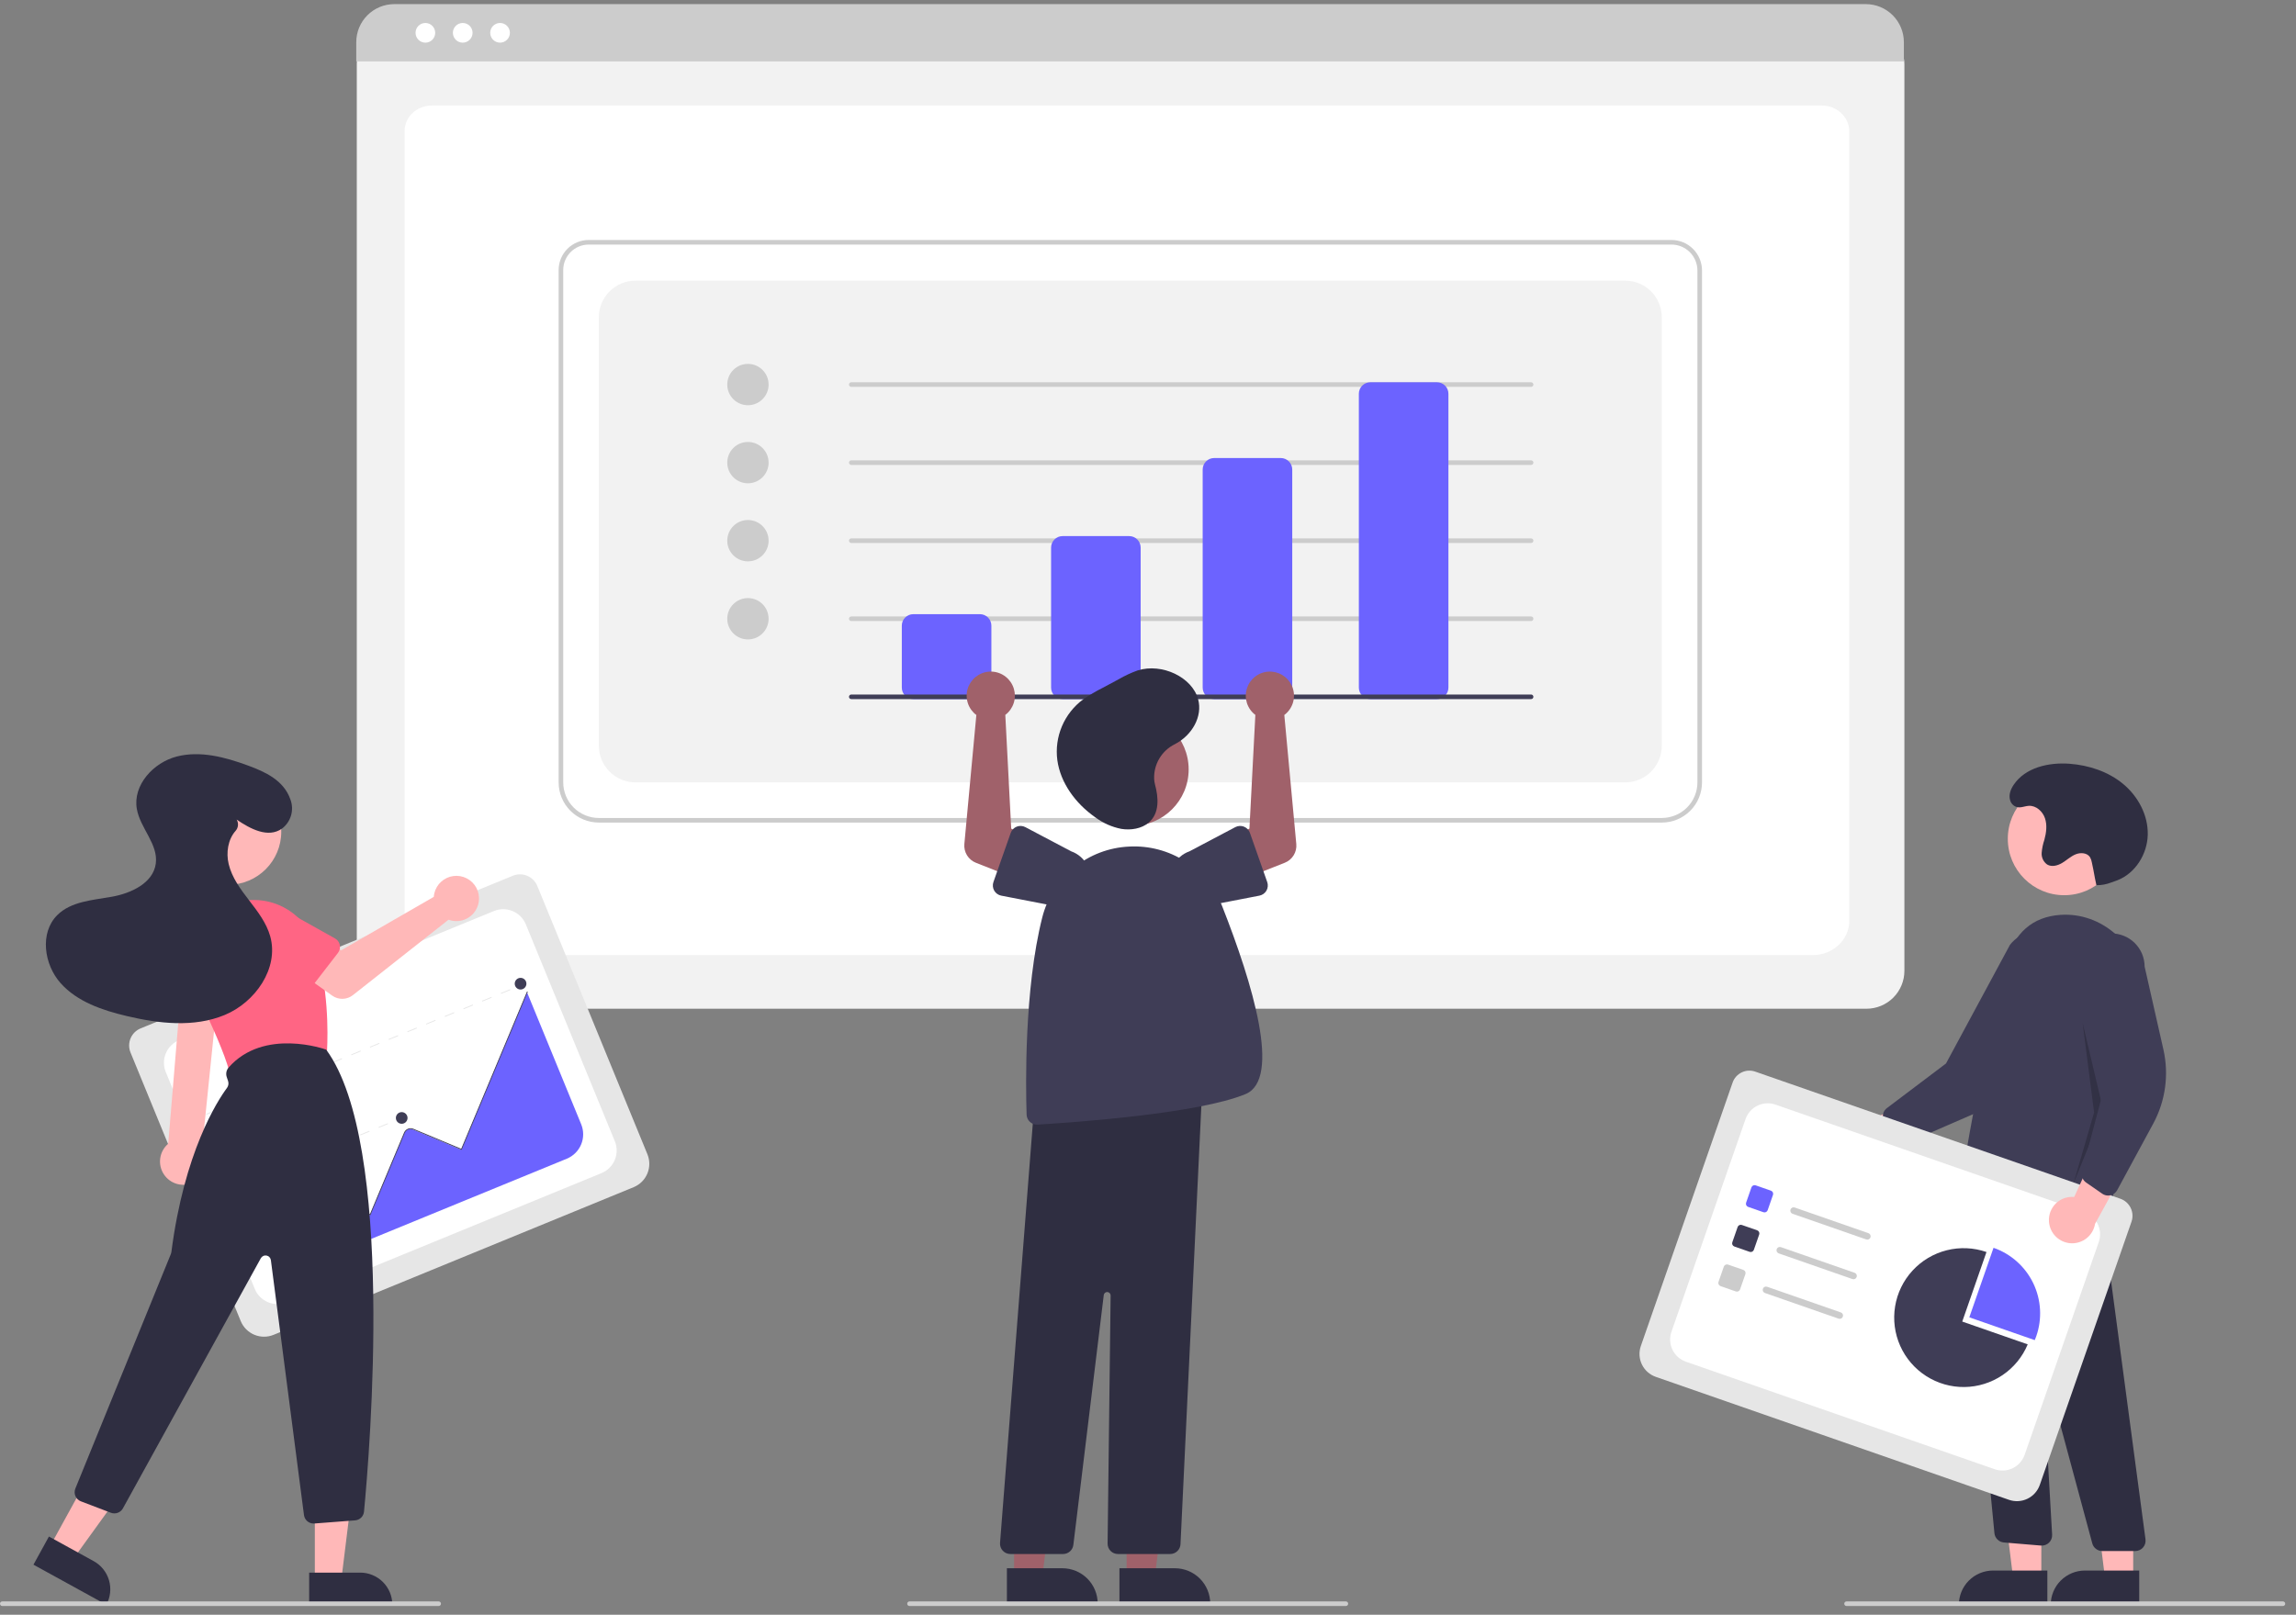 <svg width="172" height="121" viewBox="0 0 172 121" fill="none" xmlns="http://www.w3.org/2000/svg">
<rect x="0" y="0" width="172" height="121" fill="#808080" stroke="none"/>
<g clip-path="url(#clip0_42_107)">
<path d="M139.825 75.589H29.567C28.814 75.588 28.093 75.289 27.561 74.757C27.029 74.225 26.729 73.503 26.728 72.75V4.763C26.729 4.212 26.948 3.683 27.338 3.293C27.728 2.903 28.257 2.684 28.808 2.683H140.548C141.109 2.684 141.647 2.907 142.043 3.304C142.44 3.7 142.663 4.238 142.664 4.799V72.75C142.663 73.503 142.363 74.225 141.831 74.757C141.299 75.289 140.577 75.588 139.825 75.589V75.589Z" fill="#F2F2F2"/>
<path d="M135.803 71.569H33.045C31.539 71.569 30.314 70.421 30.314 69.011V9.807C30.314 8.761 31.222 7.909 32.338 7.909H136.477C137.611 7.909 138.534 8.775 138.534 9.838V69.011C138.534 70.421 137.309 71.569 135.803 71.569Z" fill="white"/>
<path d="M142.624 4.601H26.689V3.156C26.69 2.4 26.99 1.676 27.524 1.143C28.058 0.609 28.782 0.309 29.538 0.308H139.775C140.53 0.309 141.254 0.609 141.788 1.143C142.322 1.676 142.623 2.4 142.624 3.156V4.601Z" fill="#CCCCCC"/>
<path d="M31.866 3.196C32.273 3.196 32.603 2.866 32.603 2.459C32.603 2.052 32.273 1.722 31.866 1.722C31.459 1.722 31.13 2.052 31.13 2.459C31.13 2.866 31.459 3.196 31.866 3.196Z" fill="white"/>
<path d="M34.664 3.196C35.071 3.196 35.401 2.866 35.401 2.459C35.401 2.052 35.071 1.722 34.664 1.722C34.257 1.722 33.927 2.052 33.927 2.459C33.927 2.866 34.257 3.196 34.664 3.196Z" fill="white"/>
<path d="M37.461 3.196C37.868 3.196 38.198 2.866 38.198 2.459C38.198 2.052 37.868 1.722 37.461 1.722C37.054 1.722 36.724 2.052 36.724 2.459C36.724 2.866 37.054 3.196 37.461 3.196Z" fill="white"/>
<path d="M124.492 61.639H44.86C44.062 61.638 43.296 61.321 42.732 60.757C42.167 60.192 41.85 59.427 41.849 58.628V20.234C41.849 19.637 42.087 19.065 42.509 18.643C42.931 18.221 43.504 17.983 44.101 17.983H125.215C125.822 17.983 126.403 18.224 126.832 18.653C127.261 19.082 127.502 19.664 127.503 20.27V58.628C127.502 59.427 127.185 60.192 126.62 60.757C126.056 61.321 125.29 61.638 124.492 61.639V61.639ZM44.101 18.327C43.595 18.327 43.11 18.528 42.752 18.886C42.395 19.244 42.194 19.729 42.193 20.234V58.628C42.194 59.336 42.475 60.013 42.975 60.513C43.475 61.013 44.153 61.294 44.86 61.295H124.492C125.199 61.294 125.877 61.013 126.377 60.513C126.877 60.013 127.158 59.336 127.159 58.628V20.27C127.158 19.755 126.953 19.261 126.589 18.896C126.225 18.532 125.731 18.327 125.215 18.327H44.101Z" fill="#CCCCCC"/>
<path d="M47.613 58.629H121.739C122.469 58.629 123.17 58.338 123.686 57.822C124.202 57.306 124.492 56.606 124.492 55.876V23.78C124.492 23.05 124.202 22.349 123.686 21.833C123.17 21.317 122.469 21.027 121.739 21.027H47.613C46.883 21.027 46.182 21.317 45.666 21.833C45.15 22.349 44.86 23.05 44.86 23.78V55.876C44.86 56.606 45.15 57.306 45.666 57.822C46.182 58.338 46.883 58.629 47.613 58.629Z" fill="#F2F2F2"/>
<path d="M56.029 30.365C56.885 30.365 57.578 29.672 57.578 28.816C57.578 27.961 56.885 27.268 56.029 27.268C55.174 27.268 54.481 27.961 54.481 28.816C54.481 29.672 55.174 30.365 56.029 30.365Z" fill="#CCCCCC"/>
<path d="M56.029 36.215C56.885 36.215 57.578 35.521 57.578 34.666C57.578 33.811 56.885 33.118 56.029 33.118C55.174 33.118 54.481 33.811 54.481 34.666C54.481 35.521 55.174 36.215 56.029 36.215Z" fill="#CCCCCC"/>
<path d="M56.029 42.064C56.885 42.064 57.578 41.371 57.578 40.516C57.578 39.661 56.885 38.967 56.029 38.967C55.174 38.967 54.481 39.661 54.481 40.516C54.481 41.371 55.174 42.064 56.029 42.064Z" fill="#CCCCCC"/>
<path d="M56.029 47.914C56.885 47.914 57.578 47.221 57.578 46.366C57.578 45.511 56.885 44.817 56.029 44.817C55.174 44.817 54.481 45.511 54.481 46.366C54.481 47.221 55.174 47.914 56.029 47.914Z" fill="#CCCCCC"/>
<path d="M114.699 28.988H63.772C63.726 28.988 63.682 28.97 63.65 28.938C63.618 28.906 63.6 28.862 63.6 28.816C63.6 28.771 63.618 28.727 63.65 28.695C63.682 28.662 63.726 28.644 63.772 28.644H114.699C114.745 28.644 114.789 28.662 114.821 28.695C114.853 28.727 114.871 28.771 114.871 28.816C114.871 28.862 114.853 28.906 114.821 28.938C114.789 28.97 114.745 28.988 114.699 28.988Z" fill="#CCCCCC"/>
<path d="M114.699 34.838H63.772C63.726 34.838 63.682 34.82 63.65 34.788C63.618 34.755 63.6 34.712 63.6 34.666C63.6 34.62 63.618 34.577 63.65 34.544C63.682 34.512 63.726 34.494 63.772 34.494H114.699C114.745 34.494 114.789 34.512 114.821 34.544C114.853 34.577 114.871 34.62 114.871 34.666C114.871 34.712 114.853 34.755 114.821 34.788C114.789 34.82 114.745 34.838 114.699 34.838Z" fill="#CCCCCC"/>
<path d="M114.699 40.688H63.772C63.726 40.688 63.682 40.67 63.65 40.637C63.618 40.605 63.6 40.561 63.6 40.516C63.6 40.47 63.618 40.426 63.65 40.394C63.682 40.362 63.726 40.344 63.772 40.344H114.699C114.745 40.344 114.789 40.362 114.821 40.394C114.853 40.426 114.871 40.47 114.871 40.516C114.871 40.561 114.853 40.605 114.821 40.637C114.789 40.67 114.745 40.688 114.699 40.688Z" fill="#CCCCCC"/>
<path d="M114.699 46.538H63.772C63.726 46.538 63.682 46.52 63.65 46.487C63.618 46.455 63.6 46.411 63.6 46.366C63.6 46.32 63.618 46.276 63.65 46.244C63.682 46.212 63.726 46.194 63.772 46.194H114.699C114.745 46.194 114.789 46.212 114.821 46.244C114.853 46.276 114.871 46.32 114.871 46.366C114.871 46.411 114.853 46.455 114.821 46.487C114.789 46.52 114.745 46.538 114.699 46.538Z" fill="#CCCCCC"/>
<path d="M73.407 52.387H68.417C68.189 52.387 67.97 52.296 67.809 52.135C67.648 51.974 67.557 51.755 67.557 51.527V46.882C67.557 46.654 67.648 46.435 67.809 46.274C67.97 46.112 68.189 46.022 68.417 46.022H73.407C73.635 46.022 73.853 46.112 74.015 46.274C74.176 46.435 74.267 46.654 74.267 46.882V51.527C74.267 51.755 74.176 51.974 74.015 52.135C73.853 52.296 73.635 52.387 73.407 52.387V52.387Z" fill="#6C63FF"/>
<path d="M84.59 52.387H79.6C79.372 52.387 79.154 52.296 78.993 52.135C78.831 51.974 78.74 51.755 78.74 51.527V41.032C78.74 40.804 78.831 40.585 78.993 40.424C79.154 40.263 79.372 40.172 79.6 40.172H84.59C84.818 40.172 85.037 40.263 85.198 40.424C85.359 40.585 85.45 40.804 85.45 41.032V51.527C85.45 51.755 85.359 51.974 85.198 52.135C85.037 52.296 84.818 52.387 84.59 52.387V52.387Z" fill="#6C63FF"/>
<path d="M95.945 52.387H90.956C90.728 52.387 90.509 52.296 90.348 52.135C90.187 51.974 90.096 51.755 90.096 51.527V35.182C90.096 34.954 90.187 34.736 90.348 34.574C90.509 34.413 90.728 34.322 90.956 34.322H95.945C96.173 34.322 96.392 34.413 96.553 34.574C96.715 34.736 96.805 34.954 96.806 35.182V51.527C96.805 51.755 96.715 51.974 96.553 52.135C96.392 52.296 96.173 52.387 95.945 52.387V52.387Z" fill="#6C63FF"/>
<path d="M107.645 52.387H102.656C102.427 52.387 102.209 52.296 102.048 52.135C101.886 51.974 101.796 51.755 101.795 51.527V29.505C101.796 29.276 101.886 29.058 102.048 28.896C102.209 28.735 102.427 28.645 102.656 28.644H107.645C107.873 28.645 108.092 28.735 108.253 28.896C108.414 29.058 108.505 29.276 108.505 29.505V51.527C108.505 51.755 108.414 51.974 108.253 52.135C108.092 52.296 107.873 52.387 107.645 52.387V52.387Z" fill="#6C63FF"/>
<path d="M114.699 52.387H63.772C63.726 52.387 63.682 52.369 63.65 52.337C63.618 52.305 63.6 52.261 63.6 52.215C63.6 52.17 63.618 52.126 63.65 52.094C63.682 52.062 63.726 52.043 63.772 52.043H114.699C114.745 52.043 114.789 52.062 114.821 52.094C114.853 52.126 114.871 52.17 114.871 52.215C114.871 52.261 114.853 52.305 114.821 52.337C114.789 52.369 114.745 52.387 114.699 52.387Z" fill="#3F3D56"/>
<path d="M137.074 84.483C137.213 84.272 137.397 84.094 137.613 83.962C137.829 83.83 138.071 83.746 138.322 83.718C138.573 83.689 138.828 83.716 139.068 83.797C139.307 83.877 139.527 84.009 139.71 84.183L145.173 81.364L144.834 84.54L139.698 86.731C139.384 87.019 138.976 87.183 138.55 87.191C138.125 87.198 137.711 87.049 137.387 86.772C137.064 86.495 136.853 86.109 136.796 85.687C136.738 85.266 136.837 84.837 137.074 84.483Z" fill="#FFB8B8"/>
<path d="M141.775 85.668C141.651 85.571 141.56 85.438 141.513 85.287L141.078 83.884C141.032 83.732 141.033 83.569 141.082 83.417C141.131 83.266 141.225 83.133 141.351 83.037L145.78 79.692L150.576 70.795C150.776 70.536 151.026 70.32 151.311 70.157C151.596 69.995 151.909 69.891 152.234 69.85C152.559 69.809 152.889 69.833 153.205 69.919C153.521 70.006 153.817 70.154 154.075 70.355C154.334 70.555 154.551 70.805 154.713 71.09C154.875 71.375 154.979 71.688 155.02 72.013C155.061 72.338 155.038 72.668 154.951 72.984C154.864 73.3 154.716 73.596 154.516 73.854L151.787 79.613C150.959 81.361 149.525 82.749 147.75 83.518L142.561 85.769C142.461 85.812 142.353 85.834 142.244 85.833C142.136 85.832 142.028 85.808 141.929 85.762C141.874 85.737 141.823 85.705 141.775 85.668V85.668Z" fill="#3F3D56"/>
<path d="M154.636 67.082C156.97 67.082 158.862 65.19 158.862 62.856C158.862 60.522 156.97 58.63 154.636 58.63C152.302 58.63 150.41 60.522 150.41 62.856C150.41 65.19 152.302 67.082 154.636 67.082Z" fill="#FFB8B8"/>
<path d="M152.922 118.291L150.813 118.29L149.809 110.154L152.923 110.155L152.922 118.291Z" fill="#FFB8B8"/>
<path d="M149.306 117.688H153.374V120.249H146.745C146.745 119.913 146.811 119.58 146.94 119.269C147.068 118.958 147.257 118.676 147.495 118.438C147.733 118.2 148.015 118.011 148.326 117.883C148.637 117.754 148.97 117.688 149.306 117.688Z" fill="#2F2E41"/>
<path d="M159.804 118.291L157.695 118.291L156.692 110.155L159.805 110.155L159.804 118.291Z" fill="#FFB8B8"/>
<path d="M156.188 117.688H160.256V120.249H153.627C153.627 119.913 153.693 119.58 153.822 119.269C153.95 118.958 154.139 118.676 154.377 118.438C154.615 118.2 154.897 118.012 155.208 117.883C155.519 117.754 155.852 117.688 156.188 117.688V117.688Z" fill="#2F2E41"/>
<path d="M159.958 116.226L157.486 116.226C157.316 116.226 157.151 116.17 157.016 116.066C156.88 115.963 156.783 115.818 156.739 115.653L153.181 102.457C153.175 102.436 153.162 102.418 153.144 102.407C153.126 102.395 153.105 102.391 153.084 102.394C153.063 102.398 153.044 102.409 153.031 102.425C153.017 102.442 153.011 102.463 153.012 102.484L153.731 115C153.737 115.11 153.719 115.221 153.679 115.325C153.639 115.428 153.577 115.521 153.498 115.599C153.419 115.676 153.323 115.735 153.219 115.773C153.115 115.81 153.004 115.825 152.893 115.816L150.115 115.584C149.937 115.569 149.77 115.493 149.641 115.368C149.513 115.244 149.431 115.079 149.41 114.902L146.879 88.622L147.858 89.21L157.034 87.652L160.726 115.35C160.74 115.459 160.731 115.57 160.699 115.676C160.667 115.781 160.613 115.879 160.541 115.962C160.468 116.045 160.378 116.112 160.278 116.157C160.177 116.203 160.068 116.226 159.958 116.226H159.958Z" fill="#2F2E41"/>
<path d="M149.948 91.396C148.936 91.388 147.944 91.109 147.076 90.588C146.942 90.508 146.836 90.391 146.77 90.25C146.705 90.109 146.683 89.951 146.709 89.798C147.031 87.822 148.719 77.684 150.254 72.158C150.88 69.907 152.262 68.694 154.364 68.554C157.438 68.353 160.171 70.758 160.455 73.922C160.957 79.505 158.918 87.437 158.018 90.588C157.983 90.71 157.919 90.821 157.831 90.912C157.743 91.003 157.634 91.071 157.514 91.111C157.394 91.15 157.266 91.159 157.141 91.137C157.016 91.115 156.899 91.063 156.799 90.985L154.965 89.558C154.852 89.472 154.712 89.428 154.57 89.434C154.428 89.44 154.293 89.495 154.188 89.59C152.641 90.969 151.173 91.396 149.948 91.396Z" fill="#3F3D56"/>
<path opacity="0.2" d="M156.015 76.654L157.563 83.192L155.326 88.698L156.875 83.364L156.015 76.654Z" fill="black"/>
<path d="M157.047 66.331C157.423 66.338 157.797 66.27 158.147 66.132C158.3 66.073 158.46 66.024 158.614 65.965C159.97 65.441 160.863 63.997 160.895 62.544C160.927 61.09 160.175 59.679 159.057 58.75C157.939 57.82 156.492 57.343 155.042 57.232C153.481 57.113 151.723 57.509 150.85 58.809C150.618 59.156 150.455 59.576 150.593 59.993C150.634 60.12 150.708 60.233 150.806 60.321C151.196 60.668 151.584 60.407 151.982 60.384C152.528 60.353 153.018 60.795 153.194 61.312C153.37 61.83 153.293 62.4 153.151 62.928C153.042 63.246 152.974 63.576 152.947 63.911C152.936 64.078 152.967 64.246 153.039 64.398C153.11 64.551 153.22 64.682 153.356 64.78C153.697 64.987 154.145 64.867 154.487 64.661C154.828 64.455 155.123 64.169 155.492 64.018C155.861 63.866 156.356 63.9 156.571 64.236C156.639 64.358 156.685 64.491 156.707 64.629C156.899 65.506 156.855 65.454 157.047 66.331V66.331Z" fill="#2F2E41"/>
<path d="M150.498 112.388L124.037 103.173C123.583 103.014 123.21 102.682 123.001 102.249C122.791 101.816 122.762 101.317 122.92 100.863L129.796 81.119C129.912 80.786 130.156 80.513 130.473 80.36C130.79 80.206 131.156 80.185 131.488 80.301L158.844 89.827C159.182 89.946 159.46 90.193 159.616 90.516C159.772 90.839 159.794 91.21 159.676 91.549L152.807 111.272C152.649 111.726 152.316 112.098 151.883 112.308C151.45 112.517 150.952 112.546 150.498 112.388V112.388Z" fill="#E6E6E6"/>
<path d="M126.295 102.038L149.433 110.096C149.873 110.25 150.357 110.222 150.777 110.019C151.197 109.816 151.519 109.454 151.673 109.014L157.225 93.07C157.379 92.629 157.351 92.146 157.148 91.726C156.945 91.306 156.583 90.984 156.142 90.83L133.004 82.772C132.564 82.619 132.08 82.647 131.66 82.85C131.24 83.053 130.918 83.414 130.764 83.855L125.212 99.798C125.136 100.017 125.104 100.248 125.117 100.478C125.13 100.709 125.189 100.935 125.289 101.143C125.39 101.351 125.53 101.537 125.703 101.69C125.875 101.844 126.076 101.962 126.295 102.038Z" fill="white"/>
<path d="M132.105 90.837L130.959 90.438C130.897 90.416 130.846 90.37 130.817 90.311C130.789 90.252 130.785 90.184 130.806 90.121L131.205 88.976C131.227 88.913 131.273 88.862 131.332 88.834C131.391 88.805 131.459 88.801 131.521 88.823L132.667 89.222C132.729 89.244 132.78 89.289 132.809 89.348C132.838 89.408 132.842 89.476 132.82 89.538L132.421 90.684C132.399 90.746 132.354 90.797 132.295 90.826C132.235 90.854 132.167 90.858 132.105 90.837V90.837Z" fill="#6C63FF"/>
<path d="M131.071 93.806L129.925 93.406C129.863 93.385 129.812 93.339 129.783 93.28C129.755 93.221 129.751 93.153 129.772 93.091L130.171 91.945C130.193 91.882 130.239 91.832 130.298 91.803C130.357 91.774 130.425 91.77 130.487 91.792L131.633 92.191C131.696 92.213 131.747 92.258 131.775 92.317C131.804 92.377 131.808 92.445 131.786 92.507L131.387 93.653C131.365 93.715 131.32 93.766 131.261 93.794C131.201 93.823 131.133 93.827 131.071 93.806V93.806Z" fill="#3F3D56"/>
<path d="M130.037 96.775L128.891 96.375C128.829 96.354 128.778 96.308 128.749 96.249C128.721 96.19 128.717 96.121 128.738 96.059L129.137 94.913C129.159 94.851 129.205 94.8 129.264 94.772C129.323 94.743 129.391 94.739 129.453 94.761L130.599 95.16C130.661 95.181 130.712 95.227 130.741 95.286C130.77 95.345 130.774 95.414 130.752 95.476L130.353 96.622C130.331 96.684 130.286 96.735 130.227 96.763C130.167 96.792 130.099 96.796 130.037 96.775V96.775Z" fill="#CCCCCC"/>
<path d="M139.805 92.876L134.284 90.953C134.253 90.942 134.225 90.926 134.2 90.904C134.176 90.882 134.156 90.856 134.142 90.827C134.127 90.797 134.119 90.765 134.117 90.733C134.115 90.7 134.12 90.668 134.131 90.637C134.141 90.606 134.158 90.578 134.18 90.553C134.201 90.529 134.228 90.509 134.257 90.495C134.287 90.481 134.319 90.472 134.351 90.471C134.384 90.469 134.416 90.473 134.447 90.484L139.968 92.407C139.999 92.418 140.028 92.434 140.052 92.456C140.077 92.478 140.096 92.504 140.111 92.533C140.125 92.563 140.133 92.595 140.135 92.627C140.137 92.66 140.132 92.692 140.122 92.723C140.111 92.754 140.094 92.782 140.073 92.807C140.051 92.831 140.024 92.851 139.995 92.865C139.966 92.879 139.934 92.888 139.901 92.889C139.869 92.891 139.836 92.887 139.805 92.876V92.876Z" fill="#CCCCCC"/>
<path d="M138.771 95.845L133.25 93.922C133.188 93.9 133.137 93.855 133.108 93.796C133.079 93.736 133.075 93.668 133.097 93.606C133.119 93.544 133.164 93.493 133.223 93.464C133.283 93.435 133.351 93.431 133.413 93.453L138.934 95.376C138.965 95.387 138.994 95.403 139.018 95.425C139.042 95.447 139.062 95.473 139.077 95.502C139.091 95.532 139.099 95.564 139.101 95.596C139.103 95.629 139.098 95.661 139.088 95.692C139.077 95.723 139.06 95.751 139.038 95.776C139.017 95.8 138.99 95.82 138.961 95.834C138.932 95.848 138.9 95.856 138.867 95.858C138.834 95.86 138.802 95.856 138.771 95.845V95.845Z" fill="#CCCCCC"/>
<path d="M137.737 98.814L132.216 96.891C132.154 96.869 132.103 96.824 132.074 96.764C132.045 96.705 132.041 96.637 132.063 96.575C132.085 96.513 132.13 96.462 132.189 96.433C132.249 96.404 132.317 96.4 132.379 96.422L137.9 98.345C137.963 98.367 138.014 98.412 138.042 98.471C138.071 98.531 138.075 98.599 138.053 98.661C138.031 98.723 137.986 98.774 137.927 98.803C137.867 98.831 137.799 98.835 137.737 98.814V98.814Z" fill="#CCCCCC"/>
<path d="M152.43 100.422C152.47 100.326 152.508 100.228 152.543 100.128C152.997 98.825 152.914 97.395 152.314 96.152C151.713 94.91 150.644 93.957 149.341 93.503L147.526 98.714L152.43 100.422Z" fill="#6C63FF"/>
<path d="M146.998 99.031L148.813 93.82C147.854 93.486 146.818 93.44 145.833 93.688C144.848 93.936 143.958 94.466 143.271 95.214C142.583 95.962 142.13 96.894 141.967 97.897C141.804 98.899 141.937 99.927 142.351 100.855C142.765 101.782 143.442 102.568 144.297 103.115C145.152 103.663 146.149 103.948 147.165 103.936C148.18 103.923 149.17 103.614 150.012 103.046C150.854 102.478 151.511 101.676 151.902 100.739L146.998 99.031Z" fill="#3F3D56"/>
<path d="M153.495 91.556C153.475 91.304 153.51 91.051 153.598 90.814C153.686 90.576 153.825 90.362 154.005 90.184C154.185 90.006 154.402 89.871 154.64 89.786C154.879 89.701 155.133 89.67 155.384 89.694L157.943 84.103L159.636 86.813L156.947 91.706C156.878 92.126 156.658 92.507 156.328 92.776C155.997 93.044 155.58 93.183 155.155 93.164C154.729 93.146 154.325 92.972 154.019 92.676C153.714 92.379 153.527 91.981 153.495 91.556V91.556Z" fill="#FFB8B8"/>
<path d="M157.926 89.588C157.768 89.588 157.614 89.54 157.485 89.45L156.276 88.613C156.146 88.522 156.046 88.394 155.991 88.244C155.936 88.095 155.928 87.933 155.969 87.779L157.389 82.414L155.672 72.453C155.67 72.126 155.733 71.801 155.856 71.497C155.98 71.194 156.162 70.917 156.393 70.684C156.623 70.451 156.898 70.266 157.2 70.139C157.502 70.012 157.826 69.946 158.154 69.944C158.482 69.943 158.807 70.006 159.11 70.13C159.414 70.254 159.69 70.436 159.922 70.667C160.155 70.898 160.34 71.172 160.467 71.475C160.593 71.777 160.659 72.102 160.66 72.429L162.067 78.644C162.494 80.531 162.222 82.508 161.3 84.208L158.606 89.182C158.554 89.278 158.483 89.361 158.397 89.427C158.31 89.494 158.211 89.541 158.105 89.566C158.046 89.58 157.986 89.588 157.926 89.588V89.588Z" fill="#3F3D56"/>
<path d="M171.02 120.346H138.33C138.284 120.346 138.24 120.327 138.208 120.295C138.176 120.263 138.158 120.219 138.158 120.174C138.158 120.128 138.176 120.084 138.208 120.052C138.24 120.02 138.284 120.001 138.33 120.001H171.02C171.065 120.001 171.109 120.02 171.141 120.052C171.174 120.084 171.192 120.128 171.192 120.174C171.192 120.219 171.174 120.263 171.141 120.295C171.109 120.327 171.065 120.346 171.02 120.346Z" fill="#CCCCCC"/>
<path d="M84.398 118.205L86.508 118.205L87.511 110.069H84.398L84.398 118.205Z" fill="#A0616A"/>
<path d="M83.861 117.516L88.015 117.516H88.015C88.362 117.516 88.707 117.585 89.028 117.718C89.349 117.851 89.641 118.046 89.887 118.291C90.132 118.537 90.328 118.829 90.46 119.15C90.594 119.471 90.662 119.816 90.662 120.163V120.249L83.861 120.25L83.861 117.516Z" fill="#2F2E41"/>
<path d="M75.968 118.205L78.078 118.205L79.081 110.069H75.968L75.968 118.205Z" fill="#A0616A"/>
<path d="M75.43 117.516L79.584 117.516H79.584C79.932 117.516 80.276 117.585 80.597 117.718C80.918 117.851 81.21 118.046 81.456 118.291C81.702 118.537 81.897 118.829 82.03 119.15C82.163 119.471 82.231 119.816 82.231 120.163V120.249L75.43 120.25L75.43 117.516Z" fill="#2F2E41"/>
<path d="M84.82 61.878C87.153 61.878 89.045 59.986 89.045 57.653C89.045 55.319 87.153 53.427 84.82 53.427C82.486 53.427 80.594 55.319 80.594 57.653C80.594 59.986 82.486 61.878 84.82 61.878Z" fill="#A0616A"/>
<path d="M87.661 116.449H83.747C83.645 116.449 83.543 116.429 83.449 116.389C83.354 116.35 83.268 116.292 83.196 116.219C83.124 116.146 83.067 116.059 83.029 115.964C82.991 115.869 82.972 115.768 82.973 115.665L83.2 97.078C83.201 97.012 83.177 96.948 83.132 96.9C83.087 96.852 83.025 96.822 82.96 96.817C82.894 96.813 82.829 96.834 82.778 96.876C82.727 96.918 82.694 96.978 82.686 97.044L80.408 115.768C80.385 115.956 80.294 116.129 80.153 116.254C80.011 116.38 79.829 116.449 79.639 116.449H75.688C75.581 116.449 75.475 116.427 75.377 116.384C75.28 116.341 75.192 116.279 75.119 116.2C75.047 116.122 74.991 116.03 74.956 115.929C74.921 115.828 74.907 115.721 74.916 115.614L77.525 82.223L77.596 82.216L90.092 80.866L88.435 115.711C88.426 115.91 88.34 116.098 88.196 116.235C88.052 116.373 87.86 116.449 87.661 116.449V116.449Z" fill="#2F2E41"/>
<path d="M77.677 84.273C77.477 84.273 77.284 84.194 77.14 84.054C76.996 83.914 76.912 83.724 76.906 83.523C76.838 81.412 76.721 74.106 78.08 68.743C78.45 67.278 79.283 65.971 80.454 65.016C81.625 64.06 83.072 63.507 84.582 63.437V63.437C86.068 63.356 87.542 63.745 88.794 64.549C90.047 65.352 91.015 66.53 91.56 67.915C93.844 73.713 96.002 80.861 93.312 81.982C89.786 83.451 80.49 84.106 77.725 84.272C77.709 84.273 77.693 84.273 77.677 84.273Z" fill="#3F3D56"/>
<path d="M93.828 53.382C93.894 53.45 93.966 53.513 94.042 53.57L93.599 62.091L91.754 63.035L92.815 66.006L96.244 64.651C96.521 64.542 96.755 64.346 96.911 64.092C97.067 63.838 97.137 63.541 97.109 63.244L96.211 53.578C96.505 53.359 96.725 53.055 96.842 52.708C96.959 52.36 96.968 51.985 96.867 51.633C96.766 51.28 96.559 50.967 96.276 50.734C95.992 50.502 95.645 50.361 95.279 50.331C94.914 50.3 94.548 50.382 94.23 50.565C93.912 50.748 93.657 51.024 93.5 51.355C93.342 51.686 93.289 52.057 93.348 52.419C93.406 52.781 93.574 53.117 93.828 53.382V53.382Z" fill="#A0616A"/>
<path d="M93.634 62.408L94.932 66.097C94.969 66.201 94.983 66.313 94.972 66.424C94.962 66.535 94.928 66.642 94.873 66.739C94.818 66.835 94.742 66.918 94.652 66.983C94.561 67.048 94.458 67.092 94.349 67.114L90.521 67.855C89.983 68.041 89.393 68.006 88.881 67.757C88.369 67.509 87.976 67.068 87.788 66.53C87.601 65.993 87.635 65.403 87.882 64.89C88.128 64.377 88.569 63.983 89.106 63.794L92.542 61.98C92.641 61.928 92.749 61.898 92.86 61.892C92.971 61.886 93.082 61.903 93.186 61.944C93.29 61.985 93.383 62.047 93.46 62.127C93.538 62.207 93.597 62.303 93.634 62.408V62.408Z" fill="#3F3D56"/>
<path d="M75.524 53.382C75.458 53.45 75.386 53.513 75.31 53.57L75.753 62.091L77.598 63.035L76.537 66.006L73.108 64.651C72.831 64.542 72.597 64.346 72.441 64.092C72.285 63.838 72.216 63.541 72.243 63.244L73.141 53.578C72.847 53.359 72.627 53.055 72.51 52.708C72.393 52.36 72.384 51.985 72.485 51.633C72.587 51.28 72.793 50.967 73.076 50.734C73.36 50.502 73.707 50.361 74.073 50.331C74.438 50.3 74.804 50.382 75.122 50.565C75.44 50.748 75.695 51.024 75.852 51.355C76.01 51.686 76.063 52.057 76.004 52.419C75.946 52.781 75.778 53.117 75.524 53.382H75.524Z" fill="#A0616A"/>
<path d="M76.166 61.944C76.27 61.903 76.381 61.886 76.492 61.892C76.603 61.898 76.711 61.928 76.81 61.98L80.246 63.794C80.783 63.983 81.224 64.377 81.471 64.89C81.717 65.403 81.751 65.993 81.564 66.53C81.376 67.068 80.983 67.509 80.471 67.757C79.959 68.006 79.369 68.041 78.831 67.855L75.003 67.114C74.894 67.092 74.791 67.048 74.7 66.983C74.61 66.918 74.534 66.835 74.479 66.739C74.424 66.642 74.39 66.535 74.38 66.424C74.369 66.313 74.383 66.201 74.42 66.096L75.718 62.408C75.755 62.303 75.814 62.207 75.891 62.127C75.969 62.047 76.062 61.984 76.166 61.944V61.944Z" fill="#3F3D56"/>
<path d="M86.461 58.373C86.439 57.834 86.574 57.3 86.85 56.837C87.126 56.373 87.531 56 88.016 55.763C89.301 55.1 90.108 53.686 89.754 52.394C89.302 50.741 87.051 49.669 85.228 50.237C84.735 50.413 84.259 50.634 83.807 50.898L82.616 51.536C82.107 51.791 81.616 52.081 81.147 52.403C80.445 52.921 79.895 53.617 79.554 54.42C79.213 55.223 79.093 56.103 79.209 56.968C79.443 58.648 80.544 60.19 82.05 61.245C82.627 61.676 83.292 61.972 83.998 62.111C84.72 62.23 85.524 62.094 86.052 61.645C86.877 60.944 86.792 59.768 86.525 58.786C86.49 58.651 86.468 58.513 86.461 58.373Z" fill="#2F2E41"/>
<path d="M100.823 120.346H68.133C68.087 120.346 68.043 120.327 68.011 120.295C67.979 120.263 67.961 120.219 67.961 120.174C67.961 120.128 67.979 120.084 68.011 120.052C68.043 120.02 68.087 120.001 68.133 120.001H100.823C100.868 120.001 100.912 120.02 100.944 120.052C100.976 120.084 100.995 120.128 100.995 120.174C100.995 120.219 100.976 120.263 100.944 120.295C100.912 120.327 100.868 120.346 100.823 120.346Z" fill="#CCCCCC"/>
<path d="M47.471 88.959L20.497 100.024C20.034 100.214 19.514 100.212 19.052 100.019C18.591 99.826 18.224 99.457 18.034 98.995L9.777 78.867C9.638 78.528 9.64 78.147 9.781 77.809C9.922 77.471 10.192 77.202 10.531 77.063L38.417 65.623C38.762 65.482 39.15 65.483 39.494 65.627C39.838 65.771 40.111 66.046 40.253 66.391L48.501 86.496C48.69 86.959 48.688 87.478 48.495 87.94C48.302 88.402 47.934 88.768 47.471 88.959V88.959Z" fill="#E6E6E6"/>
<path d="M21.474 97.583L45.061 87.907C45.51 87.722 45.867 87.367 46.055 86.919C46.242 86.472 46.244 85.968 46.059 85.518L39.392 69.266C39.301 69.043 39.166 68.841 38.997 68.671C38.828 68.5 38.626 68.365 38.405 68.272C38.183 68.179 37.945 68.131 37.705 68.13C37.464 68.129 37.226 68.176 37.004 68.267L13.417 77.944C13.194 78.035 12.992 78.169 12.822 78.338C12.651 78.508 12.516 78.709 12.423 78.931C12.33 79.153 12.282 79.39 12.281 79.631C12.28 79.871 12.327 80.109 12.418 80.332L19.086 96.584C19.177 96.807 19.311 97.009 19.48 97.18C19.65 97.35 19.851 97.486 20.073 97.578C20.295 97.671 20.533 97.719 20.773 97.72C21.013 97.721 21.252 97.674 21.474 97.583V97.583Z" fill="white"/>
<path d="M39.262 73.698L38.915 73.841L38.938 73.898L39.285 73.756L39.262 73.698Z" fill="#E6E6E6"/>
<path d="M38.238 74.186L37.538 74.473L37.514 74.415L38.214 74.128L38.238 74.186ZM36.837 74.76L36.136 75.048L36.113 74.99L36.813 74.703L36.837 74.76ZM35.436 75.335L34.735 75.623L34.712 75.565L35.412 75.278L35.436 75.335ZM34.035 75.91L33.334 76.198L33.31 76.14L34.011 75.852L34.035 75.91ZM32.634 76.485L31.933 76.772L31.909 76.715L32.61 76.427L32.634 76.485ZM31.233 77.06L30.532 77.347L30.508 77.289L31.209 77.002L31.233 77.06ZM29.831 77.635L29.131 77.922L29.107 77.864L29.808 77.577L29.831 77.635ZM28.43 78.209L27.73 78.497L27.706 78.439L28.407 78.151L28.43 78.209ZM27.029 78.784L26.329 79.072L26.305 79.014L27.006 78.726L27.029 78.784ZM25.628 79.359L24.928 79.646L24.904 79.588L25.604 79.301L25.628 79.359ZM24.227 79.934L23.526 80.221L23.503 80.163L24.203 79.876L24.227 79.934ZM22.826 80.508L22.125 80.796L22.102 80.738L22.802 80.451L22.826 80.508ZM21.425 81.083L20.724 81.371L20.701 81.313L21.401 81.025L21.425 81.083ZM20.024 81.658L19.323 81.945L19.299 81.888L20 81.6L20.024 81.658ZM18.623 82.233L17.922 82.52L17.898 82.463L18.599 82.175L18.623 82.233ZM17.221 82.808L16.521 83.095L16.497 83.037L17.198 82.75L17.221 82.808Z" fill="#E6E6E6"/>
<path d="M15.797 83.325L15.45 83.467L15.473 83.525L15.82 83.382L15.797 83.325Z" fill="#E6E6E6"/>
<path d="M30.081 83.744L29.734 83.886L29.758 83.944L30.105 83.802L30.081 83.744Z" fill="#E6E6E6"/>
<path d="M29.068 84.227L28.378 84.51L28.354 84.453L29.044 84.17L29.068 84.227ZM27.688 84.794L26.997 85.077L26.974 85.019L27.664 84.736L27.688 84.794ZM26.307 85.36L25.617 85.643L25.593 85.585L26.284 85.302L26.307 85.36ZM24.927 85.926L24.237 86.209L24.213 86.151L24.903 85.868L24.927 85.926ZM23.547 86.493L22.857 86.776L22.833 86.718L23.523 86.435L23.547 86.493ZM22.166 87.059L21.476 87.342L21.453 87.284L22.143 87.001L22.166 87.059ZM20.786 87.625L20.096 87.908L20.072 87.85L20.762 87.567L20.786 87.625ZM19.406 88.191L18.716 88.474L18.692 88.417L19.382 88.133L19.406 88.191Z" fill="#E6E6E6"/>
<path d="M18.002 88.7L17.655 88.842L17.679 88.9L18.026 88.757L18.002 88.7Z" fill="#E6E6E6"/>
<path d="M24.362 89.061L24.015 89.204L24.039 89.261L24.386 89.119L24.362 89.061Z" fill="#E6E6E6"/>
<path d="M23.329 89.553L22.619 89.844L22.595 89.786L23.305 89.495L23.329 89.553ZM21.909 90.135L21.199 90.427L21.175 90.369L21.885 90.078L21.909 90.135ZM20.489 90.718L19.779 91.009L19.755 90.951L20.465 90.66L20.489 90.718Z" fill="#E6E6E6"/>
<path d="M19.045 91.243L18.698 91.385L18.722 91.443L19.069 91.3L19.045 91.243Z" fill="#E6E6E6"/>
<path d="M26.142 93.401L25.796 93.543L25.82 93.601L26.166 93.459L26.142 93.401Z" fill="#E6E6E6"/>
<path d="M25.109 93.892L24.399 94.184L24.376 94.126L25.086 93.835L25.109 93.892ZM23.689 94.475L22.979 94.766L22.956 94.709L23.666 94.417L23.689 94.475ZM22.269 95.058L21.559 95.349L21.535 95.291L22.245 95L22.269 95.058Z" fill="#E6E6E6"/>
<path d="M20.825 95.582L20.479 95.725L20.502 95.782L20.849 95.64L20.825 95.582Z" fill="#E6E6E6"/>
<path d="M22.476 95.025L42.464 86.825C42.947 86.626 43.333 86.243 43.534 85.76C43.736 85.278 43.738 84.734 43.54 84.25L39.502 74.406L39.463 74.424L34.558 86.152L30.92 84.631C30.852 84.603 30.78 84.59 30.707 84.595C30.634 84.599 30.564 84.621 30.501 84.657C30.406 84.714 30.333 84.801 30.292 84.904L27.721 91.05L25.061 89.938C25.004 89.914 24.943 89.901 24.88 89.901C24.818 89.901 24.756 89.913 24.699 89.936C24.641 89.96 24.589 89.995 24.545 90.039C24.501 90.082 24.466 90.135 24.442 90.192C24.425 90.234 22.785 94.258 22.476 95.025Z" fill="#6C63FF"/>
<path d="M22.414 95.117L22.356 95.093L24.413 90.175C24.468 90.045 24.571 89.942 24.702 89.889C24.832 89.835 24.978 89.836 25.108 89.89L27.715 90.98L30.271 84.868C30.326 84.738 30.43 84.635 30.56 84.582C30.69 84.529 30.836 84.529 30.966 84.583L34.552 86.083L39.482 74.293L39.539 74.317L34.585 86.164L30.942 84.641C30.885 84.617 30.824 84.605 30.763 84.605C30.701 84.604 30.64 84.616 30.583 84.64C30.526 84.663 30.475 84.697 30.431 84.741C30.387 84.784 30.353 84.836 30.329 84.892L27.749 91.062L25.084 89.948C24.969 89.9 24.84 89.9 24.725 89.947C24.61 89.994 24.519 90.085 24.471 90.199L22.414 95.117Z" fill="#3F3D56"/>
<path d="M24.374 89.528C24.616 89.528 24.811 89.332 24.811 89.09C24.811 88.849 24.616 88.653 24.374 88.653C24.133 88.653 23.937 88.849 23.937 89.09C23.937 89.332 24.133 89.528 24.374 89.528Z" fill="#3F3D56"/>
<path d="M30.093 84.21C30.334 84.21 30.53 84.015 30.53 83.773C30.53 83.532 30.334 83.336 30.093 83.336C29.851 83.336 29.656 83.532 29.656 83.773C29.656 84.015 29.851 84.21 30.093 84.21Z" fill="#3F3D56"/>
<path d="M38.998 74.149C39.239 74.149 39.435 73.953 39.435 73.712C39.435 73.47 39.239 73.275 38.998 73.275C38.756 73.275 38.56 73.47 38.56 73.712C38.56 73.953 38.756 74.149 38.998 74.149Z" fill="#3F3D56"/>
<path d="M14.521 88.594C14.749 88.481 14.948 88.319 15.107 88.121C15.265 87.922 15.377 87.691 15.437 87.444C15.496 87.197 15.5 86.94 15.449 86.692C15.398 86.443 15.294 86.208 15.142 86.004L16.441 73.306H13.634L12.602 85.705C12.277 85.982 12.064 86.369 12.004 86.792C11.944 87.215 12.042 87.646 12.279 88.002C12.515 88.358 12.874 88.615 13.287 88.724C13.701 88.833 14.14 88.787 14.521 88.594Z" fill="#FFB8B8"/>
<path d="M17.099 66.298C19.292 66.298 21.07 64.52 21.07 62.327C21.07 60.134 19.292 58.356 17.099 58.356C14.905 58.356 13.128 60.134 13.128 62.327C13.128 64.52 14.905 66.298 17.099 66.298Z" fill="#FFB8B8"/>
<path d="M17.846 80.701C17.687 80.701 17.532 80.649 17.406 80.552C17.28 80.456 17.188 80.321 17.146 80.168C16.828 79.012 16 77.057 14.686 74.359C14.389 73.749 14.225 73.083 14.204 72.405C14.183 71.727 14.306 71.052 14.563 70.425C14.822 69.797 15.209 69.232 15.701 68.765C16.193 68.298 16.779 67.94 17.419 67.715C18.025 67.501 18.668 67.411 19.31 67.45C19.952 67.488 20.58 67.656 21.156 67.941C21.732 68.227 22.245 68.625 22.665 69.113C23.085 69.6 23.402 70.167 23.599 70.779C24.618 73.973 24.568 77.394 24.5 78.716C24.491 78.876 24.431 79.028 24.328 79.15C24.225 79.271 24.084 79.356 23.929 79.39L18.002 80.684C17.951 80.695 17.898 80.701 17.846 80.701Z" fill="#FF6584"/>
<path d="M23.585 118.409H25.567L26.51 110.763L23.585 110.764L23.585 118.409Z" fill="#FFB8B8"/>
<path d="M29.39 120.249L23.16 120.25L23.16 117.843L26.983 117.843C27.299 117.842 27.612 117.905 27.904 118.026C28.196 118.147 28.462 118.324 28.685 118.547C28.909 118.771 29.086 119.036 29.207 119.328C29.328 119.62 29.39 119.933 29.39 120.249Z" fill="#2F2E41"/>
<path d="M3.765 115.84L5.502 116.795L10.012 110.55L7.448 109.14L3.765 115.84Z" fill="#FFB8B8"/>
<path d="M7.965 120.25L2.506 117.248L3.666 115.139L7.015 116.981C7.575 117.288 7.989 117.806 8.167 118.419C8.345 119.032 8.273 119.69 7.965 120.25V120.25V120.25Z" fill="#2F2E41"/>
<path d="M23.493 114.165C23.316 114.165 23.145 114.101 23.013 113.984C22.88 113.868 22.795 113.707 22.772 113.532L20.293 94.43C20.282 94.345 20.245 94.266 20.186 94.204C20.128 94.142 20.051 94.1 19.968 94.084C19.884 94.069 19.797 94.079 19.72 94.116C19.643 94.152 19.579 94.212 19.538 94.286L9.207 113.03C9.122 113.183 8.985 113.3 8.82 113.361C8.656 113.421 8.475 113.42 8.311 113.359L6.059 112.501C5.969 112.466 5.886 112.414 5.816 112.347C5.746 112.28 5.69 112.2 5.651 112.111C5.612 112.022 5.592 111.926 5.591 111.829C5.59 111.732 5.608 111.636 5.644 111.547L12.801 93.966C12.819 93.921 12.831 93.875 12.838 93.827C13.807 86.325 16.273 82.509 17.006 81.519C17.059 81.446 17.095 81.361 17.108 81.272C17.122 81.183 17.115 81.091 17.086 81.006L16.985 80.704C16.945 80.584 16.937 80.455 16.961 80.331C16.986 80.207 17.042 80.091 17.125 79.996C19.766 76.988 24.368 78.629 24.414 78.646L24.437 78.655L24.451 78.675C29.612 85.752 27.704 108.738 27.269 113.274C27.253 113.444 27.177 113.603 27.055 113.723C26.932 113.843 26.771 113.916 26.601 113.928L23.549 114.163C23.53 114.165 23.511 114.165 23.493 114.165Z" fill="#2F2E41"/>
<path d="M32.536 66.94C32.516 67.027 32.503 67.116 32.497 67.205L25.552 71.212L23.864 70.24L22.064 72.596L24.886 74.607C25.114 74.769 25.388 74.853 25.668 74.847C25.948 74.84 26.218 74.742 26.438 74.569L33.599 68.919C33.922 69.039 34.274 69.057 34.608 68.972C34.942 68.887 35.242 68.702 35.469 68.442C35.695 68.182 35.837 67.859 35.875 67.517C35.913 67.174 35.847 66.828 35.684 66.524C35.52 66.221 35.269 65.974 34.962 65.817C34.655 65.66 34.308 65.6 33.966 65.645C33.625 65.69 33.305 65.838 33.049 66.07C32.794 66.301 32.615 66.604 32.536 66.94V66.94Z" fill="#FFB8B8"/>
<path d="M25.32 71.402L23.075 74.311C23.012 74.394 22.93 74.462 22.838 74.51C22.745 74.559 22.643 74.587 22.539 74.593C22.435 74.599 22.33 74.582 22.233 74.543C22.136 74.505 22.048 74.446 21.975 74.371L19.434 71.732C19.012 71.403 18.739 70.92 18.672 70.389C18.606 69.859 18.753 69.323 19.081 68.901C19.41 68.478 19.892 68.203 20.422 68.135C20.953 68.068 21.489 68.213 21.912 68.54L25.099 70.322C25.191 70.373 25.27 70.444 25.331 70.528C25.393 70.612 25.436 70.709 25.457 70.811C25.478 70.914 25.476 71.02 25.453 71.121C25.429 71.223 25.384 71.319 25.32 71.402V71.402Z" fill="#FF6584"/>
<path d="M16.62 76.456L13.004 75.803C12.901 75.784 12.803 75.744 12.717 75.684C12.632 75.624 12.56 75.547 12.507 75.457C12.453 75.367 12.42 75.266 12.409 75.162C12.399 75.058 12.41 74.953 12.444 74.854L13.616 71.383C13.714 70.858 14.017 70.392 14.457 70.089C14.898 69.786 15.441 69.67 15.967 69.766C16.493 69.863 16.96 70.164 17.264 70.604C17.568 71.044 17.686 71.587 17.591 72.113L17.476 75.763C17.473 75.868 17.447 75.97 17.401 76.064C17.354 76.157 17.288 76.24 17.207 76.306C17.125 76.371 17.031 76.419 16.93 76.445C16.828 76.471 16.723 76.475 16.62 76.456H16.62Z" fill="#FF6584"/>
<path d="M17.727 61.414C18.748 62.112 20.088 62.831 21.13 62.087C21.456 61.838 21.693 61.491 21.805 61.097C21.918 60.703 21.899 60.283 21.753 59.9C21.253 58.472 19.882 57.844 18.571 57.362C16.866 56.736 15.01 56.238 13.25 56.687C11.49 57.135 9.934 58.839 10.252 60.627C10.508 62.065 11.864 63.262 11.671 64.709C11.478 66.166 9.839 66.933 8.392 67.194C6.946 67.454 5.327 67.538 4.287 68.577C2.961 69.903 3.292 72.272 4.54 73.671C5.788 75.071 7.671 75.705 9.496 76.137C11.914 76.708 14.529 77.008 16.825 76.06C19.122 75.112 20.909 72.559 20.244 70.165C19.962 69.154 19.301 68.3 18.661 67.468C18.021 66.636 17.373 65.766 17.13 64.745C16.926 63.895 17.077 62.907 17.641 62.269C17.743 62.158 17.808 62.016 17.825 61.866C17.842 61.715 17.811 61.563 17.737 61.431L17.727 61.414Z" fill="#2F2E41"/>
<path d="M32.862 120.346H0.172C0.126 120.346 0.083 120.327 0.05 120.295C0.018 120.263 0 120.219 0 120.174C0 120.128 0.018 120.084 0.05 120.052C0.083 120.02 0.126 120.001 0.172 120.001H32.862C32.908 120.001 32.951 120.02 32.984 120.052C33.016 120.084 33.034 120.128 33.034 120.174C33.034 120.219 33.016 120.263 32.984 120.295C32.951 120.327 32.908 120.346 32.862 120.346Z" fill="#CCCCCC"/>
</g>
<defs>
<clipPath id="clip0_42_107">
<rect width="171.192" height="120.037" fill="white" transform="translate(0 0.308)"/>
</clipPath>
</defs>
</svg>
